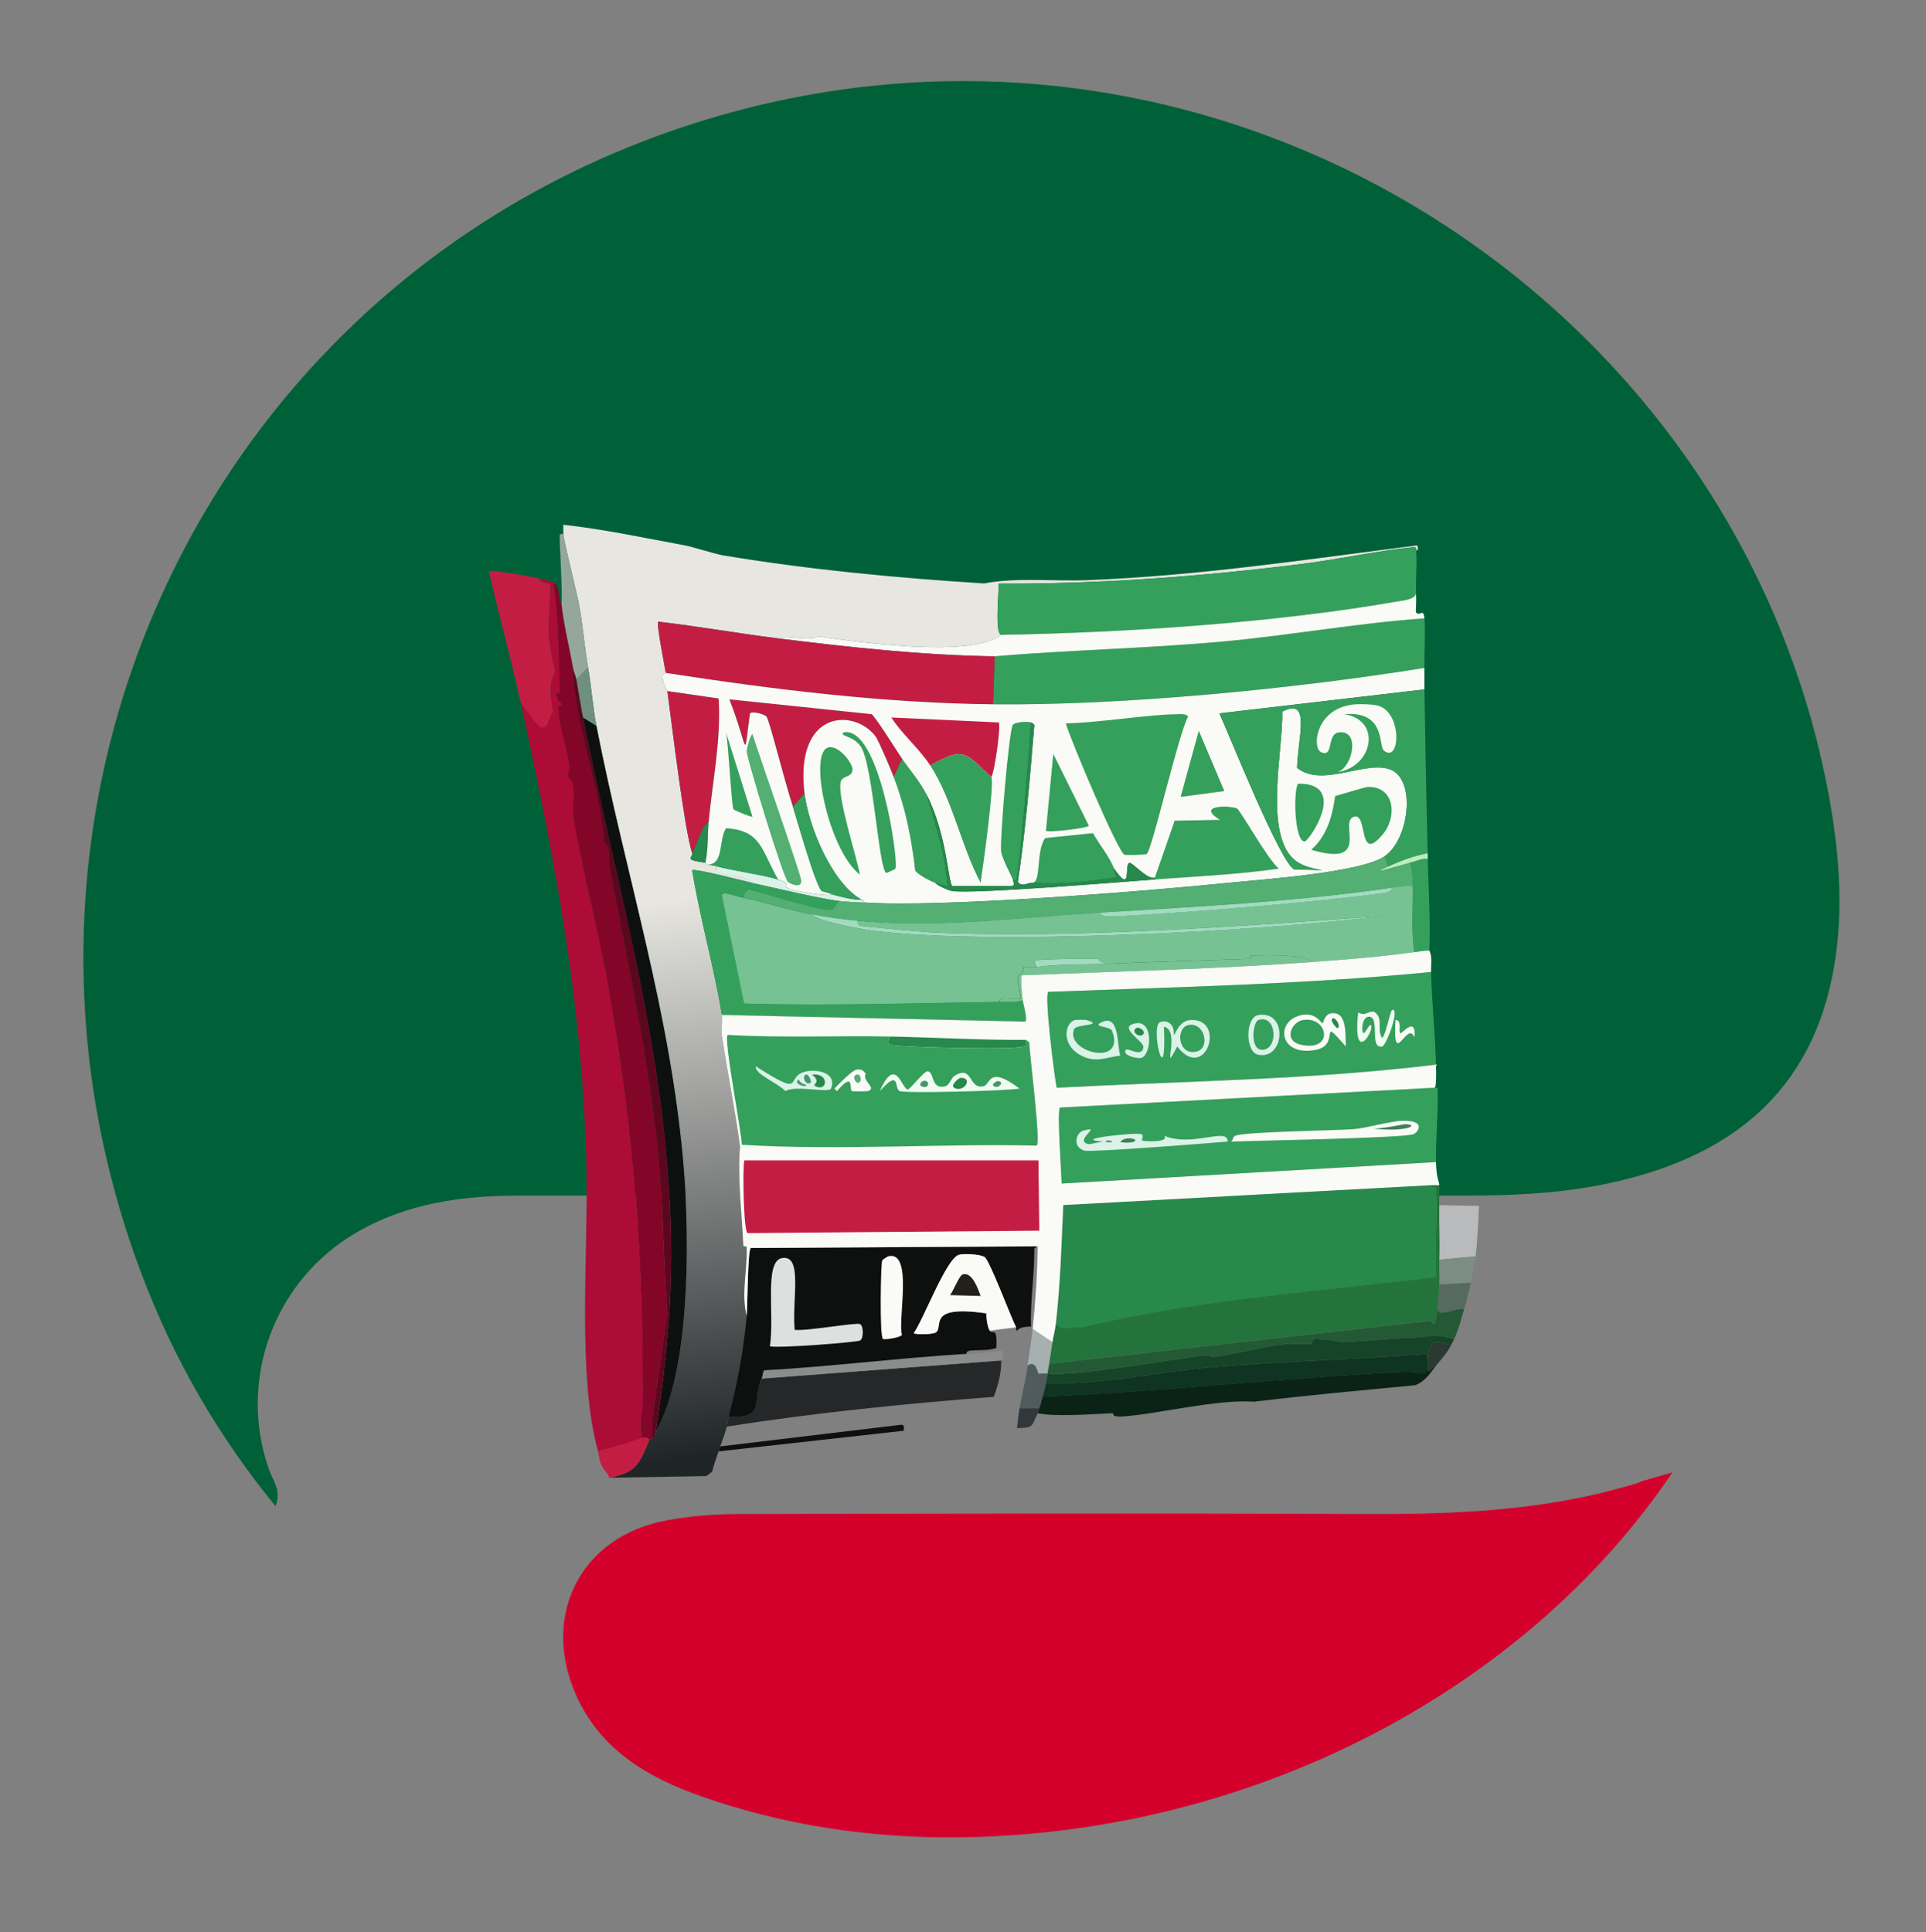 <?xml version="1.0" encoding="utf-8"?>
<!-- Generator: Adobe Illustrator 28.1.0, SVG Export Plug-In . SVG Version: 6.00 Build 0)  -->
<svg version="1.1" xmlns="http://www.w3.org/2000/svg" xmlns:xlink="http://www.w3.org/1999/xlink" x="0px" y="0px"
	 viewBox="0 0 209.04 209.75" style="enable-background:new 0 0 209.04 209.75;" xml:space="preserve"><rect x="0" y="0" width="209.04" height="209.75" fill="#808080" stroke="none"/>
<style type="text/css">
	.st0{fill:#006138;}
	.st1{fill:#D4002C;}
	.st2{display:none;}
	.st3{display:inline;fill:#DEE0E0;}
	.st4{display:inline;fill:#B8BABB;}
	.st5{display:inline;fill:#0E100F;}
	.st6{display:inline;fill:#8B8C8C;}
	.st7{display:inline;fill:#A7B0B0;}
	.st8{display:inline;fill:#424546;}
	.st9{display:inline;fill:#737474;}
	.st10{display:inline;fill:#60605F;}
	.st11{fill:url(#SVGID_1_);}
	.st12{fill:#35A05B;}
	.st13{fill:#FAFBF7;}
	.st14{fill:#B8BABB;}
	.st15{fill:#7C8D84;}
	.st16{fill:#576A62;}
	.st17{fill:#2B3933;}
	.st18{fill:#BAECBE;}
	.st19{fill:#C41D43;}
	.st20{fill:#0E100F;}
	.st21{fill:#AD0C36;}
	.st22{fill:#830629;}
	.st23{fill:#5C071F;}
	.st24{fill:#DAF2E8;}
	.st25{fill:#95A79A;}
	.st26{fill:#6F907C;}
	.st27{fill:#27894C;}
	.st28{fill:#53AF72;}
	.st29{fill:#A7B0B0;}
	.st30{fill:#505B5F;}
	.st31{fill:#31383B;}
	.st32{fill:#24733D;}
	.st33{fill:#0B2317;}
	.st34{fill:#164428;}
	.st35{fill:#235A35;}
	.st36{fill:#0F3421;}
	.st37{fill:#76C293;}
	.st38{fill:#A2DBC0;}
	.st39{fill:#262729;}
	.st40{fill:#8B8C8C;}
	.st41{fill:#DEE0E0;}
	.st42{fill:#23201B;}
	.st43{fill:#F0FBF2;}
	.st44{fill:#447F59;}
	.st45{fill:#4B956B;}
</style>
<g id="Livello_3">
</g>
<g id="Livello_6">
	<g>
		<path class="st0" d="M29.9,163.48c-6.25-7.63-11.02-15.95-14.46-25C-3.95,87.45,22.27,31.09,74.08,13.8
			c56.44-18.84,114.43,17.8,124.45,72.74c1.1,6.06,1.58,12.22,0.55,18.3c-2.24,13.27-10.84,21.06-25.77,23.86
			c-4.89,0.92-9.83,1.08-14.78,1.08c-34.09,0-68.18,0-102.27,0c-6.2,0-12.19,0.84-17.67,4.06c-8.86,5.2-12.82,15.98-9.39,25.69
			C29.61,160.7,30.58,161.8,29.9,163.48z"/>
		<path class="st1" d="M181.52,159.82c-14.71,21.81-40.97,36.69-69.73,39.23c-12.11,1.07-24.01,0-35.51-4.01
			c-5.88-2.05-11.16-5.06-13.83-11.21c-3.72-8.6,0.64-17.06,9.84-18.79c2.53-0.48,5.15-0.69,7.73-0.7c22.63-0.05,45.26-0.1,67.89,0
			c8.74,0.04,17.41-0.25,25.95-2.3c0.43-0.14,4.28-1.07,4.25-1.24L181.52,159.82z"/>
		<g>
			<g id="Background_00000143587191603539380580000008731451949439071901_" class="st2">
				<path class="st3" d="M199.99,17.25c0,91.85,0,91.85,0,183.7c-91.85,0-91.85,0-183.7,0c0-91.85,0-91.85,0-183.7
					C108.14,17.25,108.14,17.25,199.99,17.25z"/>
				<path class="st3" d="M124.46,153.59c-0.09,0.63,0.26,0.03,0.99,0.18c0.15,0.03,0.04,0.34,0.18,0.36
					c1.49,0.2,9.48-0.37,12.56-0.36c4.95,0.02,9.93,0.38,14.89,0.36c6.88,1.25,14.07,0.68,20.81,2.87c0.12,0.04,1.22,0.85,2.15,1.26
					c0.45,0.2,2.57,0.54,2.87,0.72c1.81,1.08-0.1,5.62-0.99,7.09c-1.45,2.39-2.57,2.25-2.96,2.6c-1.59,1.43-1.26,2.14-1.35,2.24
					c-2.18,2.66-4.54,1.52-6.37,3.5c-3.14-0.52-5.97,2.4-7,2.69c-0.66,0.19-3.92-0.08-4.13,0.18c-1.07,1.36,1.61,2.29,0.54,3.05
					c-0.93,0.66-1.78-1.38-5.2-1.08c-0.07,0.01-0.16,0.51-0.36,0.54c-1.52,0.18-1.57-1.46-5.02,1.44c-2.21-2.06-1.52,0.89-2.24,1.88
					c-1.18,1.62-0.73-0.24-0.81-0.27c-0.38-0.17-2.86,0.52-3.41,0.54c-2.09,0.08-4.11-0.62-5.2,0.18c-0.99-0.9-11.2-0.73-7.89,0.54
					c-1.22,0.36-2.25-0.34-3.41-0.18c-0.95,0.13-0.82,1.2-2.87,0.18c-1.54,0.62-7.03,0.92-8.61,0.18c-1.19,1.09-2.52,0.01-3.95,0
					c-0.2,0-1.3,0.5-3.95,0.54c-0.23,0-0.68-0.99-4.31,0c-0.32-1.94-2.29-1.93-2.87-0.36c-0.9-0.36-0.9-0.36-1.79-0.72
					c-1.33,1-4.1,0.39-5.92,0.36c-0.03,0-0.51,0.37-0.54,0.36c-1.89-0.83,5.33-0.74,5.83-0.99c-0.05-0.73-6.15-1.05-7.09-1.17
					c-0.44-0.05-2.4-1.45-4.48-0.18c-3.3-1.5-5.67,0.36-10.76-1.97c-1.96,0.35-4.28-0.62-5.74,0c-0.75-2-2.65-0.03-3.77-0.54
					c-2.79-2.56-2.32-0.69-3.23,0c-0.73-0.29-2.18,1.99-2.6,0.63c-0.43-1.4,1.96,0.01,0.81-2.78c-2.51,0.23-6.5-3.85-8.79-3.05
					c-0.08,0.03-0.61,1.16-1.26,0.9c-1.19-0.49,1.29-1.75-0.72-2.15c-0.51-0.1-1.05,0.44-1.61,0c-0.6-0.47,0.42-1.45-1.26-1.79
					c-2.07-0.42-1.01,1.3-1.61,1.61c-1.26,0.65-1.7-0.94-2.51-1.44c5.78-0.2,0.98-1.68,0.81-1.88c-0.12-0.14-0.37-1.1-1.97-2.87
					c-0.75-3.28-3.27-6.31,0.27-8.88c3.51-2.55,4.95-0.01,6.82-1.97c1.48,0.63,5.33-0.04,7.89-0.18c1.72-0.09,3.89,0.06,5.74,0
					c0.08,0,0.34-0.49,1.44-0.54c1.1-0.05,2.34,0.67,3.41,0.36c0.41,0.58,0.33,1.62,0.45,1.97c-2.48-0.2-22.47-0.11-20.27,4.4
					c1.5,3.07,19.6,6.78,23.41,7.45c18.59,3.25,36.85,2.27,55.61,2.33c2.24-0.36,2.24-0.36,4.48-0.72c4.77,0.2,9.46-0.64,14.17-0.54
					c6.93-1.32,23.06-2.57,28.52-7c3.93-3.18,1.17-4.31-2.33-5.2c-6.1-1.55-36.02-2.7-44.13-2.87c-3.44-0.07-6.82,0.63-9.78-0.36
					C117.53,154.56,120.99,154.04,124.46,153.59z"/>
				<path class="st4" d="M106.88,155.92c0.02,0.16-0.07,0.46,0.09,0.54c0.79,0.37,7.65-0.42,9.33-0.18
					c11.79,1.47,40.22,0.47,49.33,2.69c6.98,1.7,0.42,4.46-2.87,5.56c-11.53,3.84-28.89,4.02-41.08,5.02
					c-18.78-0.05-37.76,0.82-56.33-2.51c-2.35-0.42-18.23-3.53-17.67-6.19c0.5-2.37,14.69-2.58,17.04-2.42
					c0.05,0.1-0.03,0.11,0.18,0.36c0.07,1.1-2.23,0.87-0.72,0.45c-0.07-0.18-3.14,0.28-3.5,0.81c-0.68,0.08-1.54-0.21-2.96-0.18
					c-1.79,0.04-3.18-0.64-4.48,0.81c-0.85,2.45,19.4,5.22,21.62,5.47c18,2.01,49.15,1.16,67.81-0.54
					c3.89-0.65,18.11-2.33,20.63-4.13c3.61-2.57-9.98-2-10.58-2.15c-0.17-0.04-0.01-0.54-0.18-0.54c0.02,0.95-1.31,0.39-2.96,0.54
					c-1.17,0.11-0.93,0.36-0.99,0.36c-1.9,0.11-2.3-0.31-4.57,0c-3.55-0.62-8.05-0.39-11.84-0.36c-17.26,0.15-34.51-0.18-51.76,0.54
					c2.83-0.49,5.68-0.85,8.52-1.26c-0.35,1.25,1.59,0.49,2.42,0.36c18.57,0.09,18.57,0.09,37.14,0.18
					c-3.75-0.58-7.54-0.22-11.3-0.36c-0.07,0-1.19-0.54-1.26-0.54c-3.36-0.1-17.62,0.65-19.2,0.18c-0.09-0.03-1.27-0.87-0.99-0.9
					C99.46,156.99,103.17,156.45,106.88,155.92z"/>
				<path class="st4" d="M114.06,155.03c2.96,0.99,6.34,0.29,9.78,0.36c8.11,0.17,38.03,1.32,44.13,2.87
					c3.51,0.89,6.26,2.02,2.33,5.2c-5.46,4.43-21.59,5.68-28.52,7c-4.71-0.1-9.4,0.74-14.17,0.54c-2.24,0.36-2.24,0.36-4.48,0.72
					c-18.76-0.06-37.03,0.92-55.61-2.33c-3.81-0.67-21.91-4.37-23.41-7.45c-2.2-4.5,17.79-4.6,20.27-4.4
					c0.08,0.23,0.26,0.68,0.36,0.9c-2.35-0.15-16.55,0.05-17.04,2.42c-0.56,2.66,15.32,5.77,17.67,6.19
					c18.57,3.33,37.55,2.46,56.33,2.51c12.19-1.01,29.55-1.18,41.08-5.02c3.29-1.1,9.85-3.86,2.87-5.56
					c-9.12-2.22-37.55-1.22-49.33-2.69c-1.68-0.24-8.54,0.55-9.33,0.18c-0.16-0.08-0.07-0.38-0.09-0.54
					C109.26,155.59,111.67,155.35,114.06,155.03z"/>
				<path class="st5" d="M112.08,144.26c-0.14,1.33-0.35,2.62-0.54,3.95c-0.22,1.59-0.64,3.1-0.9,4.66
					c-0.12,0.7-0.18,1.45-0.27,2.15c1.85-0.06,1.54-0.15,2.24-1.61c2.03,0.41,5.68,0.1,8.16,0c0.1,0-0.18,0.42,0.9,0.36
					c3.7-0.2,10.31-1.92,14.44-1.61c-3.89,0.47-7.78,0.93-11.66,1.44c-3.47,0.45-6.94,0.97-10.41,1.44
					c-2.39,0.32-4.79,0.56-7.18,0.9c-3.71,0.52-7.42,1.07-11.12,1.61c-2.27,0.33-4.53,0.75-6.82,1.08
					c-2.84,0.41-5.69,0.77-8.52,1.26c17.24-0.72,34.5-0.39,51.76-0.54c0.01,0.8,2.5-0.13,3.95,1.17c-2.98,1.01-6.16,1.45-9.42,0.81
					c-1.02,0.14-2.12,0.3-3.14,0.36c-1.86,0.1-3.7,0.28-5.56,0.36c-11.4,0.47-20.3,0.62-31.75,0.36c-2.82-0.06-5.6-0.05-8.43-0.18
					c-4.95-0.22-9.9-0.35-14.8-1.08c0-0.18,0-0.18,0-0.36c1.08,0.08,2.09-0.13,3.14-0.36c5.25-0.09,5.25-0.09,10.49-0.18
					c0.31-0.22,0.31-0.22,0.63-0.45c0.2-0.76,0.44-1.51,0.72-2.24c10.05-1.12,10.05-1.12,20.09-2.24c0.02-0.5,0.09-0.71-0.45-0.63
					c-9.73,1.17-9.73,1.17-19.46,2.33c0.22-0.62,0.53-1.53,0.72-2.15c9.61-1.51,19.28-2.48,28.97-3.23
					c0.48-1.36,0.82-2.59,0.81-3.95c0-0.1,0.39-0.49,0.09-1.08c-1.27,0.19-2.57,0.28-3.86,0.36c-0.12-0.66,1.74-0.15,3.23-0.63
					c0.12-2.56-0.42-1.34-0.72-1.88c0.95-0.13,1.92-0.26,2.87-0.36c0.02,0-0.05,0.38,0.09,0.36c0.08-0.01,0.15-0.43,1.52-0.45
					c-0.09-2.83,0.37-5.6,0.36-8.43c0-0.03,0.25-0.29,0.36-0.27C112.59,138.29,112.39,141.29,112.08,144.26z"/>
				<path class="st6" d="M65.26,158.97c0.25,0.52,0.67,0.9,0.9,1.44c-1.05,0.23-2.06,0.44-3.14,0.36c0,0.18,0,0.18,0,0.36
					c4.9,0.72,9.85,0.86,14.8,1.08c-0.36,1.14,6.66,1.94,8.88,2.15c11.34,1.08,24.58,0.18,36.06,0.18c7.6-0.68,15.8-1.01,23.68-1.97
					c1.24-0.74-2.97-0.51-5.29-0.54c1.1-0.61,4.51-0.46,7-0.54c1.71-0.05,4.1,0.56,5.83-0.36c1.39-0.74-0.61-0.66-0.63-1.44
					c1.73,0.1,1.27,0.35,1.35,0.36c1.47,0.08,2.67-0.48,4.13,0c0.7,0.23,1.8,0.51,0.72,1.26c-1.21,0.83-3.67,0.53-4.48,0.72
					c-0.18,0.04,0,0.5-0.18,0.54c-1.78,0.39-3.75,0.63-5.56,0.9c-19.78,2.93-54.61,3.45-74.45,1.26c-1.29-0.14-5.01-0.94-7.18-1.26
					c-1.15-0.17-2.86-0.01-3.95-0.18c-2.41-0.37-10.25-1.61-6.01-3.41c1.42-0.03,2.28,0.26,2.96,0.18c0.35-0.52,3.42-0.99,3.5-0.81
					c-1.52,0.42,0.79,0.66,0.72-0.45C64.91,158.81,65.18,158.95,65.26,158.97z"/>
				<path class="st7" d="M57.72,159.87c-4.24,1.79,3.6,3.04,6.01,3.41c1.08,0.17,2.79,0.01,3.95,0.18c2.17,0.32,5.88,1.11,7.18,1.26
					c19.84,2.2,54.67,1.67,74.45-1.26c1.81-0.27,3.78-0.51,5.56-0.9c0.18-0.04,0-0.5,0.18-0.54c0.81-0.18,3.28,0.12,4.48-0.72
					c1.08-0.74-0.01-1.02-0.72-1.26c-1.46-0.48-2.66,0.08-4.13,0c-0.08,0,0.38-0.26-1.35-0.36c-1.86-0.11-3.93,0.3-3.77-0.36
					c1.65-0.15,2.98,0.41,2.96-0.54c0.17,0,0.01,0.5,0.18,0.54c0.61,0.15,14.19-0.42,10.58,2.15c-2.52,1.8-16.74,3.48-20.63,4.13
					c-18.66,1.7-49.81,2.55-67.81,0.54c-2.22-0.25-22.47-3.03-21.62-5.47C54.54,159.23,55.93,159.91,57.72,159.87z"/>
				<path class="st8" d="M144.02,159.69c-0.53,0.07-1.16-0.05-1.7,0c0,0.18,0,0.18,0,0.36c1.01,0.21,7.45-0.52,7.27,0.63
					c-0.09,0.55-1.6,0.23-1.44,0.81c-2.49,0.07-5.89-0.07-7,0.54c-0.72-0.01-1.44-0.01-2.15,0c-2.21,0.02-5.43-0.03-7.36,0.63
					c0.79,0.14,0.77,0.49,0,0.45c-1.52-0.01-3.05,0.02-4.57,0c-0.13,0-0.04-0.36-0.18-0.36c-1.23-0.01-1.49,0.36-2.42,0.36
					c-0.45-0.72-0.45-0.72-0.9-1.44c1.02-0.06,2.12-0.21,3.14-0.36c3.26,0.64,6.44,0.2,9.42-0.81c-1.45-1.29-3.94-0.37-3.95-1.17
					C135.97,159.3,140.46,159.07,144.02,159.69z"/>
				<path class="st7" d="M88.94,158.62c2.28-0.33,4.54-0.74,6.82-1.08c-0.29,0.03,0.89,0.87,0.99,0.9
					c1.57,0.47,15.84-0.28,19.2-0.18c0.07,0,1.19,0.54,1.26,0.54c3.76,0.14,7.55-0.22,11.3,0.36c-18.57-0.09-18.57-0.09-37.14-0.18
					C90.53,159.11,88.59,159.86,88.94,158.62z"/>
				<path class="st9" d="M149.58,159.33c-0.16,0.66,1.9,0.25,3.77,0.36c0.02,0.77,2.02,0.7,0.63,1.44
					c-1.73,0.91-4.12,0.31-5.83,0.36c-0.17-0.57,1.35-0.26,1.44-0.81c0.18-1.15-6.26-0.42-7.27-0.63c0-0.18,0-0.18,0-0.36
					c0.54-0.05,1.18,0.07,1.7,0c2.28-0.31,2.67,0.11,4.57,0C148.65,159.69,148.41,159.44,149.58,159.33z"/>
				<path class="st9" d="M141.14,162.02c2.32,0.03,6.54-0.21,5.29,0.54c-7.88,0.97-16.08,1.29-23.68,1.97
					c-11.48,0-24.72,0.9-36.06-0.18c-2.22-0.21-9.24-1.01-8.88-2.15c2.83,0.12,5.61,0.11,8.43,0.18c-0.29,0.68,3.06,1.37,3.68,1.44
					c2.18,0.24,7.38-0.87,8.61,0.18c0.63-0.2,4.16-0.7,4.57-0.72c-0.09,0.49,1.75,0.35,2.33,0.36c-0.38,0.82,1.55,0.51,3.77,0.54
					c4.1,0.05,16.31,0.23,10.05-0.81c-0.09-0.5,1.01-0.42,1.26-0.45c0.08,0.18,1.1,0.71,1.17,0.72c0.7,0.07,8.18-0.27,9.96-0.36
					c0.1-0.01,0.5,0.29,2.06,0.18c1.46-1.3,4.77-0.5,7-0.72c-0.39-0.46-1.78-0.08-1.7-0.72
					C139.71,162.02,140.43,162.02,141.14,162.02z"/>
				<path class="st8" d="M118,162.02c0.49,0.31,0.48,0.56-0.09,0.72c-0.83,0.23-12.24,0.44-14.8,0.54
					c-0.41,0.02-3.94,0.51-4.57,0.72c-1.23-1.04-6.43,0.06-8.61-0.18c-0.61-0.07-3.97-0.75-3.68-1.44
					C97.7,162.64,106.6,162.5,118,162.02z"/>
				<path class="st10" d="M123.56,161.67c0.45,0.72,0.45,0.72,0.9,1.44c-1.5,0-3.18-0.27-3.95-0.18c-0.25,0.03-1.35-0.05-1.26,0.45
					c6.26,1.03-5.94,0.85-10.05,0.81c0.94-0.09,0.94-0.09,1.88-0.18c0-0.18,0-0.18,0-0.36c-1.88,0.02-3.77,0.02-5.65,0
					c-0.58-0.01-2.42,0.13-2.33-0.36c2.56-0.1,13.97-0.31,14.8-0.54c0.57-0.16,0.58-0.41,0.09-0.72
					C119.86,161.95,121.7,161.77,123.56,161.67z"/>
				<path class="st9" d="M59.97,160.59c0.5-0.2,4.02,0.6,1.08,0.54c0,0.18,0,0.18,0,0.36C62.98,162.06,58.49,161.18,59.97,160.59z"
					/>
				<path class="st9" d="M138.99,162.02c-0.07,0.64,1.32,0.25,1.7,0.72c-2.23,0.22-5.54-0.58-7,0.72c-1.57,0.11-1.96-0.18-2.06-0.18
					c0-0.09,0-0.09,0-0.18c0.77,0.04,0.79-0.31,0-0.45C133.56,162,136.78,162.05,138.99,162.02z"/>
				<path class="st8" d="M124.46,163.1c0.93,0,1.19-0.36,2.42-0.36c0.13,0,0.04,0.36,0.18,0.36c1.52,0.02,3.05-0.01,4.57,0
					c0,0.09,0,0.09,0,0.18c-1.78,0.09-9.26,0.43-9.96,0.36c-0.07-0.01-1.08-0.54-1.17-0.72C121.28,162.83,122.97,163.1,124.46,163.1
					z"/>
				<path class="st9" d="M109.21,164.18c-2.22-0.02-4.14,0.28-3.77-0.54c1.88,0.02,3.77,0.02,5.65,0c0,0.18,0,0.18,0,0.36
					C110.15,164.09,110.15,164.09,109.21,164.18z"/>
			</g>
			<g>
				<linearGradient id="SVGID_1_" gradientUnits="userSpaceOnUse" x1="103.301" y1="53.957" x2="115.26" y2="153.525">
					<stop  offset="0.397" style="stop-color:#E7E6E1"/>
					<stop  offset="1" style="stop-color:#1F2427"/>
				</linearGradient>
				<path class="st11" d="M153.7,59.77c0.06-0.4-0.1-0.39-0.45-0.36c-2.75,0.22-8.47,1.37-11.84,1.79
					c-10.95,1.37-21.97,2.2-33.01,2.15c-0.05,1.89-0.4,5.39,0.27,5.56c-3.07,2.5-14.97,0.87-19.82,0.18
					c-1.47,0.58-2.88-0.2-4.57,0.18c-4.29-0.54-8.54-1.29-12.83-1.79c-0.25,0.14,0.73,4.96,0.81,5.56c0,0.03-0.41,0.09-0.36,0.45
					c0.12,0.92,0.53,1.44,0.54,1.52c0.52,3.83,1.82,14.93,2.69,17.58c0.1,0.31-0.36,0.48-0.09,0.72c0.47,0.23,1.15,0.23,1.52,0.36
					c0.02,0.01-0.12,0.04,0.36,0.18c0.29,0.08,0.63,0.11,0.9,0.18c-0.81,1.27,3.08,0.7,3.77,1.79c-0.73-0.16-6.26-1.61-6.46-1.35
					c0.86,5.26,2.37,10.44,3.23,15.7c0.06,0.36-0.05,1.93,0,2.24c0.61,4.01,1.42,8,1.97,12.02c-0.29,3.57,0.2,7.18,0.36,10.76
					c0.01,0.14,0.35,0.04,0.36,0.18c0.1,2.42-0.62,5.07,0,7.45c-0.37,3.91-0.99,7.15-1.97,10.94c-0.09,0.34-0.08,0.75-0.18,1.08
					c-0.18,0.62-0.5,1.53-0.72,2.15c-0.06,0.18-0.12,0.37-0.18,0.54c-0.27,0.74-0.52,1.48-0.72,2.24c-0.31,0.22-0.31,0.22-0.63,0.45
					c-5.25,0.09-5.25,0.09-10.49,0.18c2.78-0.6,3.2-1.27,4.31-4.13c0.15-0.06,0.22-0.16,0.36-0.18c0.28-0.03,0.31-0.63,0.36-0.72
					c3.77-6.48,3.64-20.85,3.05-28.26c-1.35-16.96-6.34-32.08-9.51-48.35c-0.4-2.04-0.53-4.21-0.9-6.28
					c-0.37-2.11-0.54-4.26-0.9-6.37c-0.31-1.84-1.78-7.45-1.79-8.16c-0.01-0.33,0.01-0.66,0-0.99c4.37,0.48,8.82,1.43,13.19,2.24
					c0.88,0.16,2.9,0.83,4.13,1.08c9.39,1.56,18.84,2.45,28.34,3.05c3.56-0.68,7.52-0.21,11.3-0.36c11.97-0.47,23.85-2.26,35.7-3.77
					C154.08,59.76,153.7,59.74,153.7,59.77z"/>
				<path class="st12" d="M154.6,67.12c0.13,1.39-0.02,3.75,0,5.38c-13.99,2.25-32.8,4.1-46.82,3.95c0.09-2.6,0.09-2.6,0.18-5.2
					c8.27-0.7,16.58-0.86,24.85-1.61C140.07,68.97,147.39,67.63,154.6,67.12z"/>
				<path class="st12" d="M153.7,59.77c0.13,1.39-0.07,3.18,0,4.66c-0.1,0.67-1.58,0.78-2.24,0.9c-13.05,2.29-29.49,3.36-42.79,3.59
					c-0.67-0.17-0.31-3.67-0.27-5.56c11.04,0.04,22.06-0.78,33.01-2.15c3.37-0.42,9.09-1.57,11.84-1.79
					C153.6,59.38,153.76,59.36,153.7,59.77z"/>
				<path class="st13" d="M154.6,67.12c-7.21,0.51-14.53,1.84-21.8,2.51c-8.26,0.76-16.58,0.91-24.85,1.61
					c-7.95-0.12-15.81-0.99-23.68-1.97c1.7-0.38,3.11,0.4,4.57-0.18c4.85,0.69,16.75,2.32,19.82-0.18
					c13.29-0.23,29.74-1.3,42.79-3.59c0.67-0.12,2.14-0.22,2.24-0.9c0.06,1.32-0.07,1.98,0,2.06
					C154.11,66.97,154.49,65.94,154.6,67.12z"/>
				<g>
					<path class="st14" d="M160.16,136.37c-1.97,0.18-1.97,0.18-3.95,0.36c0.06-1.97-0.04-3.95,0-5.92
						c2.15,0.04,2.15,0.04,4.31,0.09C160.44,132.72,160.36,134.56,160.16,136.37z"/>
					<path class="st15" d="M160.16,136.37c-0.11,0.98-0.35,1.91-0.54,2.87c-1.7,0.09-1.7,0.09-3.41,0.18c0.05-0.89-0.03-1.8,0-2.69
						C158.19,136.55,158.19,136.55,160.16,136.37z"/>
					<path class="st16" d="M158.91,142.11c-0.89-0.25-2.95,1.09-2.87-0.18c0.09-0.54,0.14-1.84,0.18-2.51
						c1.7-0.09,1.7-0.09,3.41-0.18C159.4,140.39,159.24,141,158.91,142.11z"/>
					<path class="st17" d="M157.47,146.06c-0.46,0.85-0.85,1.27-1.44,1.97c-0.49,0.45-0.49,0.45-0.99,0.9
						c-0.04-0.18-0.04-0.18-0.09-0.36c0.03-0.23-0.04-0.5,0-0.72C155.32,145.91,154.94,145.16,157.47,146.06z"/>
				</g>
				<path class="st18" d="M154.96,92.6c0.01,0.25-0.01,0.5,0,0.72c-0.15-0.32-1.33,0.19-1.97,0.36c-2.25,0.59-4.66,1.4-2.33,0.36
					C152.03,93.42,153.47,92.88,154.96,92.6z"/>
				<path class="st19" d="M84.28,69.28c7.88,0.98,15.73,1.85,23.68,1.97c-0.09,2.6-0.09,2.6-0.18,5.2
					c-11.9-0.13-23.78-1.6-35.52-3.41c-0.08-0.6-1.05-5.42-0.81-5.56C75.74,67.99,79.99,68.74,84.28,69.28z"/>
				<path class="st20" d="M64.72,78.78c3.17,16.27,8.16,31.38,9.51,48.35c0.59,7.41,0.72,21.77-3.05,28.26
					c1.7-11.27,2.16-19.37,1.08-30.77c-1.5-15.81-5.92-31.2-8.97-46.73C64,78.33,64,78.33,64.72,78.78z"/>
				<path class="st19" d="M76.92,89.19c-0.72,0.46-1.23,2.31-1.79,3.41c-0.87-2.66-2.17-13.75-2.69-17.58
					c2.78,0.4,2.78,0.4,5.56,0.81C78.28,80.34,77.34,84.73,76.92,89.19z"/>
				<g>
					<path class="st21" d="M60.06,63.18c0.64,3.93,0.55,7.95,0.72,11.93c0.01,0.13-0.36,0.05-0.36,0.18
						c0.04,0.94,0.54,1.02,0.54,1.08c0.02,0.4-0.37,0.22-0.36,0.36c0.16,3.28,1.87,6.72,0.9,7.53c1.27,0.38,0.6,3.29,0.72,4.13
						c0.62,4.44,2.95,13.59,3.95,19.37c2.71,15.8,3.65,28.46,3.59,44.49c0,1.02-0.56,2.42,0,3.86c-1.61,0.51-3.2,1.03-4.84,1.44
						c-2.29-8.03-1.08-21.77-1.26-30.41c-0.36-17.81-3.4-33.75-7.18-51.04c0.1,0.31,1.93,2.85,2.24,2.87
						c1.03,0.08,0.69-1.14,1.35-1.7c-0.8-3.3,0.18-4.08,0.18-4.31c0-0.22-0.6-2.5-0.72-4.31c-0.06-0.89,0.31-4.98,0.18-5.2
						c-0.12-0.21-1.2-0.09-1.08-0.63C58.91,62.9,59.99,63.14,60.06,63.18z"/>
					<path class="st22" d="M60.95,65.51c0.24,2.36,0.84,4.66,1.26,7c0.19,6.43,2.89,12.54,3.41,18.93c0.76,0.54,0.41,2.02,0.54,2.69
						c2.06,10.65,4.39,21.28,5.38,32.11c0.5,5.44,0.46,10.89,0.9,16.33c-0.81,5.56-0.81,5.56-1.61,11.12c0,1.21,0,1.21,0,2.42
						c-0.14,0.02-0.21,0.12-0.36,0.18c-0.03,0.01-0.22-0.34-0.72-0.18c-0.56-1.44,0-2.84,0-3.86c0.06-16.03-0.87-28.69-3.59-44.49
						c-0.99-5.79-3.32-14.94-3.95-19.37c-0.12-0.83,0.55-3.75-0.72-4.13c0.98-0.82-0.74-4.26-0.9-7.53
						c-0.01-0.14,0.38,0.04,0.36-0.36c0-0.06-0.5-0.14-0.54-1.08c-0.01-0.13,0.36-0.05,0.36-0.18c-0.17-3.98-0.07-8-0.72-11.93
						C60.86,63.66,60.49,64.79,60.95,65.51z"/>
					<path class="st19" d="M58.62,62.82c-0.13,0.54,0.96,0.42,1.08,0.63c0.13,0.23-0.24,4.31-0.18,5.2c0.11,1.8,0.71,4.09,0.72,4.31
						c0,0.23-0.98,1-0.18,4.31c-0.65,0.56-0.32,1.79-1.35,1.7c-0.32-0.03-2.15-2.56-2.24-2.87c-1.03-4.71-2.33-9.38-3.41-14.08
						C53.22,61.77,58.08,62.66,58.62,62.82z"/>
					<path class="st19" d="M70.46,156.28c-1.1,2.85-1.53,3.53-4.31,4.13c-0.23-0.53-0.65-0.91-0.9-1.44c-0.2-0.42-0.23-1-0.36-1.44
						c1.64-0.41,3.23-0.92,4.84-1.44C70.24,155.94,70.43,156.3,70.46,156.28z"/>
					<path class="st23" d="M62.57,73.76c0.25,1.37,0.45,2.76,0.72,4.13c3.05,15.53,7.47,30.93,8.97,46.73
						c1.08,11.4,0.63,19.5-1.08,30.77c-0.05,0.09-0.08,0.68-0.36,0.72c0-1.21,0-1.21,0-2.42c0.81-5.56,0.81-5.56,1.61-11.12
						c-0.43-5.44-0.4-10.89-0.9-16.33c-0.99-10.83-3.32-21.46-5.38-32.11c-0.13-0.67,0.22-2.15-0.54-2.69
						c-0.51-6.38-3.21-12.49-3.41-18.93C62.28,72.92,62.5,73.37,62.57,73.76z"/>
				</g>
				<path class="st24" d="M84.45,95.47c1.79,0.6,0.09,0.59,1.35,1.08c0.22,0.08,4.15,0.85,4.57,0.54c0.37,0.14,2.65,0.71,3.05,0.54
					c0.15,0.09,0.35,0.14,0.36,0.36c-0.88-0.06-1.81-0.07-2.69-0.18c-2.29-0.29-6.86-1.41-9.51-1.97c-0.69-1.09-4.58-0.53-3.77-1.79
					C79.86,94.56,83.07,95.01,84.45,95.47z"/>
				<g>
					<path class="st25" d="M61.13,57.97c0.02,0.71,1.48,6.32,1.79,8.16c0.36,2.1,0.53,4.26,0.9,6.37c-0.63,0.63-0.63,0.63-1.26,1.26
						c-0.07-0.39-0.29-0.84-0.36-1.26c-0.41-2.33-1.01-4.63-1.26-7c0.15-1.27-0.27-7.08-0.18-7.45
						C60.81,57.93,61.01,57.97,61.13,57.97z"/>
					<path class="st26" d="M64.72,78.78c-0.72-0.45-0.72-0.45-1.44-0.9c-0.27-1.36-0.47-2.76-0.72-4.13
						c0.63-0.63,0.63-0.63,1.26-1.26C64.19,74.57,64.32,76.74,64.72,78.78z"/>
				</g>
				<g>
					<path class="st12" d="M84.45,95.47c-1.38-0.46-4.59-0.9-6.64-1.44c-0.27-0.07-0.61-0.09-0.9-0.18
						c1.65-0.13,1.07-2.66,1.88-3.95C82.7,90.16,82.61,92.3,84.45,95.47z"/>
					<path class="st27" d="M76.92,89.19c-0.14,1.48-0.04,3.01-0.36,4.48c-0.38-0.13-1.06-0.13-1.52-0.36
						c-0.27-0.24,0.19-0.41,0.09-0.72C75.69,91.5,76.2,89.64,76.92,89.19z"/>
				</g>
				<path class="st12" d="M125.36,95.47c0-0.09,0-0.09,0-0.18c1.08-3.09,1.08-3.09,2.15-6.19c2.47-0.04,2.47-0.04,4.93-0.09
					c-2.62-1.57,0.79-1.59,1.79-1.26c0.38,0.13,3.29,5.43,4.57,6.55C134.35,94.92,129.85,95.13,125.36,95.47z"/>
				<path class="st19" d="M97.91,82.37c-0.45,0.99-0.45,0.99-0.9,1.97c-0.29-0.76-1.65-3.97-1.97-4.4c-2.34-3.07-8.8-2.89-7.71,6.19
					c-0.63,0.72-0.63,0.72-1.26,1.44c-1.09-3.39-2.54-9.39-2.87-9.78c-0.24-0.29-1.52-0.61-1.79-0.36
					c-0.74,5.37-0.07,4.04-2.24-1.52c7.71,0.81,7.71,0.81,15.43,1.61C94.93,77.66,97.42,81.66,97.91,82.37z"/>
				<path class="st12" d="M120.87,94.21c0.11,0.32,0.11,0.69,0.36,0.99c-2.98,0.5-6.13,0.84-9.15,0.63
					c0.97-0.14,0.33-3.35,1.35-4.84c2.6-0.27,2.6-0.27,5.2-0.54C119.25,91.59,120.47,93.06,120.87,94.21z"/>
				<path class="st12" d="M100.6,86.32c0.94,3.23,2.06,6.53,2.24,9.87c-0.06,0.04-1.17-0.3-1.35-0.36
					c-0.48-0.16-1.96-0.92-2.15-1.35c-0.4-3.51-1.08-6.84-2.33-10.14c0.45-0.99,0.45-0.99,0.9-1.97
					C98.82,83.69,99.87,84.88,100.6,86.32z"/>
				<path class="st12" d="M111.9,78.42c-0.22,3.23-1.16,15.66-1.61,17.13c-0.07,0.22-0.21-0.11-0.36-0.09
					c-0.04-0.16-1.15-2.25-1.26-2.96c-0.19-1.24,0.85-13.25,1.26-13.81C110.18,78.35,111.62,78.32,111.9,78.42z"/>
				<g>
					<path class="st13" d="M154.6,72.5c0.01,0.77-0.01,1.57,0,2.33c-11.12,1.3-11.12,1.3-22.25,2.6c1.03,2.25,6.72,16.52,8.16,16.95
						c5.65,0.04,1.96,0.39,0.18-0.9c-3.64-2.61-1.4-12.22-1.52-16.24c3.18-1.66,1.68,2.92,1.61,6.1c2.8,2.25,7.7-1.03,10.32,0.27
						c2.58,1.28,1.81,7.51-0.81,9.33c-2.54,1.77-13.1,2.5-16.77,2.87c-9.25,0.94-31.45,2.73-39.74,2.15
						c-0.01-0.22-0.21-0.27-0.36-0.36c-3.19-1.86-5.68-7.96-6.1-11.48c-1.08-9.08,5.38-9.26,7.71-6.19c0.32,0.42,1.68,3.64,1.97,4.4
						c1.26,3.3,1.94,6.63,2.33,10.14c0.19,0.42,1.68,1.19,2.15,1.35c0.37,0.35,1.45,0.84,1.88,0.9c2.44,0.33,17.82-0.95,21.98-1.26
						c4.49-0.33,8.99-0.54,13.45-1.17c-1.29-1.12-4.19-6.42-4.57-6.55c-1-0.33-4.41-0.32-1.79,1.26c-2.47,0.04-2.47,0.04-4.93,0.09
						c-1.08,3.09-1.08,3.09-2.15,6.19c-0.89,0.21-2.46-1.74-2.78-1.61c-0.59,0.23,0.36,3.54-1.7,0.54c-0.4-1.15-1.62-2.62-2.24-3.77
						c-2.6,0.27-2.6,0.27-5.2,0.54c-1.02,1.49-0.38,4.7-1.35,4.84c-0.54-0.04-1.12,0.52-1.61-0.09c0.85-5.65,1.32-11.36,1.79-17.04
						c-0.11-0.13-0.19-0.21-0.36-0.27c-0.28-0.11-1.72-0.08-1.97,0.27c-0.41,0.56-1.44,12.57-1.26,13.81
						c0.11,0.71,1.22,2.8,1.26,2.96c0.07,0.33,0.25,0.6-0.09,0.72c-3.23,0-3.23,0-6.46,0c-0.47-0.21-0.56-5.49-2.78-9.87
						c-0.73-1.44-1.78-2.63-2.69-3.95c-0.49-0.71-2.98-4.71-3.32-4.84c-7.71-0.81-7.71-0.81-15.43-1.61
						c2.17,5.56,1.5,6.89,2.24,1.52c0.27-0.25,1.55,0.07,1.79,0.36c0.33,0.39,1.78,6.38,2.87,9.78c0.44,1.37,2.48,8.65,3.14,9.15
						c0.4,0.13,0.77,0.21,1.17,0.36c-0.43,0.31-4.36-0.45-4.57-0.54c-1.25-0.49,0.44-0.48-1.35-1.08c-1.84-3.16-1.76-5.3-5.65-5.56
						c-0.81,1.29-0.23,3.81-1.88,3.95c-0.48-0.14-0.34-0.17-0.36-0.18c0.32-1.47,0.22-3,0.36-4.48c0.42-4.46,1.36-8.85,1.08-13.37
						c-2.78-0.4-2.78-0.4-5.56-0.81c-0.01-0.08-0.42-0.61-0.54-1.52c-0.05-0.36,0.36-0.42,0.36-0.45
						c11.75,1.81,23.62,3.28,35.52,3.41C121.8,76.6,140.61,74.76,154.6,72.5z"/>
					<g>
						<path class="st12" d="M127.6,77.53c0.34,0,1.2-0.12,1.35,0.27c-0.99,1.69-3.89,14.39-4.48,14.89
							c-0.13,0.11-2.23,0.16-2.42,0.09c-0.73-0.28-5.9-12.57-6.37-14.26C119.11,78.46,124.74,77.55,127.6,77.53z"/>
						<path class="st12" d="M107.6,84.34c0.35,0.74-0.91,9.77-1.17,11.48c-2.14-4.03-3.02-8.98-5.47-12.74
							C104.65,81.04,104.68,81.63,107.6,84.34z"/>
						<path class="st19" d="M107.6,84.34c-2.92-2.72-2.95-3.31-6.64-1.26c-1.2-1.84-3.02-3.34-4.22-5.2
							c5.83,0.27,5.83,0.27,11.66,0.54C108.66,78.6,107.99,83.66,107.6,84.34z"/>
						<path class="st12" d="M148.41,85.42c2.97-0.12,3.26,3.22,1.7,5.11c-2.77,3.37-1.6-2.33-3.14-1.88
							c-1.79,0.52,2.02,5.56-4.66,3.59c1.72-1.51,2.3-3.66,2.6-5.83C145.59,86.21,148.21,85.43,148.41,85.42z"/>
						<path class="st12" d="M89.93,81.12c1.09-0.25,2.63,1.71,2.6,2.42c-0.03,0.86-1.07,0.63-1.26,1.26
							c-0.48,1.59,1.7,8.08,2.06,10.14C89.93,92.3,87.67,81.63,89.93,81.12z"/>
						<path class="st12" d="M93.42,97.62c-0.4,0.17-2.68-0.4-3.05-0.54c-0.4-0.15-0.77-0.23-1.17-0.36c-0.66-0.5-2.7-7.78-3.14-9.15
							c0.63-0.72,0.63-0.72,1.26-1.44C87.75,89.66,90.24,95.76,93.42,97.62z"/>
						<path class="st27" d="M112.08,95.83c3.02,0.21,6.17-0.13,9.15-0.63c-0.25-0.3-0.25-0.66-0.36-0.99c2.06,3,1.11-0.31,1.7-0.54
							c0.32-0.12,1.89,1.82,2.78,1.61c0,0.09,0,0.09,0,0.18c-4.16,0.31-19.54,1.58-21.98,1.26c-0.43-0.06-1.51-0.55-1.88-0.9
							c0.18,0.06,1.29,0.4,1.35,0.36c-0.19-3.34-1.3-6.64-2.24-9.87c2.22,4.38,2.31,9.66,2.78,9.87c3.23,0,3.23,0,6.46,0
							c0.33-0.12,0.16-0.39,0.09-0.72c0.15-0.02,0.29,0.31,0.36,0.09c0.46-1.48,1.39-13.9,1.61-17.13c0.16,0.06,0.25,0.14,0.36,0.27
							c-0.47,5.68-0.94,11.39-1.79,17.04C110.96,96.35,111.54,95.79,112.08,95.83z"/>
						<path class="st12" d="M114.32,81.83c1.93,3.9,1.93,3.9,3.86,7.8c-0.09,0.26-4.48,0.79-4.66,0.54
							C113.92,86,113.92,86,114.32,81.83z"/>
						<path class="st12" d="M91.54,79.5c3.93-0.83,6.03,14.05,5.65,14.8c-0.02,0.05-0.93,0.46-0.99,0.45
							c-0.82-0.25-1.45-11.79-2.78-13.72C92.6,79.82,91.1,79.95,91.54,79.5z"/>
						<path class="st12" d="M130.11,79.32c1.39,3.27,1.39,3.27,2.78,6.55c-2.38,0.31-2.38,0.31-4.75,0.63
							C129.13,82.91,129.13,82.91,130.11,79.32z"/>
						<path class="st12" d="M140.88,85.06c5.57-0.06,1.16,6.28,0.72,6.28C140.49,91.35,140.35,85.91,140.88,85.06z"/>
						<g>
							<path class="st28" d="M81.67,79.68c0.72,2.3,5.2,15.05,5.29,15.88c0.11,0.96-1.24,0.36-1.44,0.18
								c-0.54-0.51-4.47-13.43-4.48-14.17C81.04,81.19,81.47,79.69,81.67,79.68z"/>
							<path class="st12" d="M78.8,79.5c1.44,4.57,1.44,4.57,2.87,9.15c-0.13,0.07-1.98-0.68-2.06-0.81
								C79.39,87.49,79.06,80.7,78.8,79.5z"/>
						</g>
					</g>
				</g>
				<path class="st29" d="M114.23,145.7c-0.11,0.79-0.22,1.54-0.36,2.33c-0.07,0.37-0.1,0.7-0.18,1.08c-0.68-0.07-0.95,0.03-0.99,0
					c-0.08-0.06-0.27-1.57-1.17-0.9c0.19-1.32,0.4-2.61,0.54-3.95C113.16,144.98,113.16,144.98,114.23,145.7z"/>
				<path class="st30" d="M113.7,149.11c-0.07,0.35-0.08,0.65-0.18,1.08c-0.11,0.5-0.21,0.94-0.36,1.44
					c-0.13,0.44-0.18,0.79-0.36,1.26c-1.08,0-1.08,0-2.15,0c0.26-1.56,0.68-3.08,0.9-4.66c0.9-0.67,1.08,0.84,1.17,0.9
					C112.75,149.13,113.01,149.04,113.7,149.11z"/>
				<path class="st31" d="M112.8,152.87c-0.01,0.03-0.01,0.19-0.18,0.54c-0.7,1.47-0.39,1.55-2.24,1.61
					c0.09-0.71,0.15-1.45,0.27-2.15C111.72,152.87,111.72,152.87,112.8,152.87z"/>
				<g>
					<path class="st12" d="M154.6,74.84c0.1,5.92,0.2,11.85,0.36,17.76c-1.49,0.29-2.93,0.82-4.31,1.44
						c-0.18-0.54-0.18-0.54-0.36-1.08c2.62-1.82,3.38-8.05,0.81-9.33c-2.62-1.3-7.51,1.98-10.32-0.27c0.06-3.18,1.57-7.76-1.61-6.1
						c0.13,4.01-2.11,13.62,1.52,16.24c1.78,1.28,5.47,0.94-0.18,0.9c-1.44-0.44-7.13-14.7-8.16-16.95
						C143.48,76.14,143.48,76.14,154.6,74.84z"/>
					<path class="st13" d="M147.15,76.45c0.66-0.04,1.92-0.01,2.51,0.18c2.55,0.83,2.31,6.27,0.54,4.84
						c-0.61-0.49,0.25-4.33-4.31-3.95c4.18,0.65,3.06,5.77-0.72,6.28c1.63-0.48,2.5-4.56,0.18-4.31c-1.42,0.15-0.53,2.8-1.97,2.15
						C142.37,81.2,142.78,76.74,147.15,76.45z"/>
				</g>
				<g>
					<path class="st32" d="M156.21,128.66c0.01,0.72,0,1.44,0,2.15c-0.04,1.97,0.06,3.95,0,5.92c-0.03,0.89,0.05,1.8,0,2.69
						c-0.04,0.67-0.09,1.97-0.18,2.51c-0.06,0.35-0.19,1.69-0.45,1.79c-0.18-0.18-0.18-0.18-0.36-0.36
						c-20.68,2.33-20.68,2.33-41.35,4.66c0.14-0.79,0.25-1.54,0.36-2.33c0.09-0.64,0.29-1.34,0.36-1.97
						c0.95,0.81,1.57,0.23,2.78,0.36c12.59-3.06,25.75-3.92,38.48-5.47c-0.17-1.97,0.23-8.93,0-9.69c-0.06-0.19-0.53,0.05-0.54-0.27
						C155.77,128.66,155.77,128.66,156.21,128.66z"/>
					<path class="st33" d="M156.03,148.03c-0.74,0.9-1.25,1.87-2.42,2.33c-5.83,0.56-11.67,1.08-17.49,1.79
						c-4.13-0.3-10.74,1.41-14.44,1.61c-1.08,0.06-0.8-0.36-0.9-0.36c-2.49,0.1-6.13,0.41-8.16,0c0.17-0.35,0.17-0.51,0.18-0.54
						c0.18-0.47,0.23-0.82,0.36-1.26c13.1-0.56,26.11-2.05,39.2-2.69c1.94-0.1,2.25,0.67,2.6-0.36c0.04,0.18,0.04,0.18,0.09,0.36
						C155.54,148.48,155.54,148.48,156.03,148.03z"/>
					<path class="st34" d="M157.83,145.34c-0.11,0.24-0.23,0.48-0.36,0.72c-2.53-0.89-2.15-0.15-2.51,1.79
						c-0.04-0.45-0.04-0.45-0.09-0.9c-7.7,0.65-15.45,0.76-23.14,1.44c-6.06,0.53-12.11,1.9-18.21,1.79
						c0.1-0.43,0.11-0.73,0.18-1.08c3.13,0.32,13.05-1.5,16.95-1.97c0.8-0.1,0.85,0.18,0.9,0.18c2.66-0.32,5.41-1.15,8.07-1.44
						c0.41-0.04,2.15,0.05,2.69,0c0.06-0.01,0.17-0.52,0.36-0.54c0.92-0.07,2.9,0.37,3.05,0.36c2.88-0.18,5.72-0.44,8.61-0.54
						C154.51,145.15,155.66,144.67,157.83,145.34z"/>
					<path class="st35" d="M158.91,142.11c-0.33,1.11-0.58,2.17-1.08,3.23c-2.17-0.67-3.32-0.19-3.5-0.18
						c-2.89,0.09-5.73,0.36-8.61,0.54c-0.15,0.01-2.13-0.43-3.05-0.36c-0.19,0.01-0.29,0.53-0.36,0.54c-0.54,0.05-2.28-0.04-2.69,0
						c-2.66,0.29-5.41,1.12-8.07,1.44c-0.05,0.01-0.1-0.28-0.9-0.18c-3.9,0.47-13.82,2.29-16.95,1.97c0.08-0.38,0.11-0.71,0.18-1.08
						c20.68-2.33,20.68-2.33,41.35-4.66c0.18,0.18,0.18,0.18,0.36,0.36c0.26-0.11,0.39-1.44,0.45-1.79
						C155.96,143.2,158.01,141.86,158.91,142.11z"/>
					<path class="st27" d="M155.32,128.66c0,0.32,0.48,0.08,0.54,0.27c0.23,0.76-0.17,7.71,0,9.69
						c-12.73,1.55-25.89,2.41-38.48,5.47c-1.21-0.13-1.83,0.45-2.78-0.36c0.49-4.28,0.62-8.61,0.81-12.92
						C135.36,129.73,135.36,129.73,155.32,128.66z"/>
					<path class="st36" d="M154.96,147.85c-0.04,0.22,0.03,0.49,0,0.72c-0.36,1.03-0.66,0.26-2.6,0.36
						c-13.09,0.64-26.1,2.13-39.2,2.69c0.15-0.49,0.25-0.94,0.36-1.44c6.1,0.11,12.15-1.26,18.21-1.79
						c7.7-0.67,15.44-0.79,23.14-1.44C154.91,147.4,154.91,147.4,154.96,147.85z"/>
				</g>
				<g>
					<path class="st12" d="M154.96,93.31c0.09,3.29,0.31,6.57,0.18,9.87c-0.54-0.01-1.08,0.11-1.61,0.18
						c-0.38-2.38-0.14-4.79-0.18-7.18c-0.01-0.75,0.09-2.17-0.36-2.51C153.63,93.5,154.81,93,154.96,93.31z"/>
					<path class="st12" d="M81.58,95.83c2.65,0.56,7.22,1.69,9.51,1.97c-0.3,0.21-0.64,0.86-0.81,0.9c-1.32,0.29-8.7-2.29-9.15-2.15
						c-0.05,0.01-0.6,0.69-0.45,0.9c-1.01-0.2-2.18-0.76-2.33-0.27c1.21,5.88,1.21,5.88,2.42,11.75c9.24,0.27,18.48-0.06,27.72-0.18
						c0.84-0.01,1.69,0.1,2.51-0.18c0.03,0.33,0.56,2.12,0.27,2.33c-16.46-0.36-16.46-0.36-32.92-0.72
						c-0.86-5.25-2.37-10.44-3.23-15.7C75.32,94.22,80.85,95.67,81.58,95.83z"/>
					<path class="st28" d="M150.29,92.96c0.18,0.54,0.18,0.54,0.36,1.08c-2.33,1.04,0.08,0.23,2.33-0.36
						c0.44,0.34,0.35,1.76,0.36,2.51c-0.67-0.1-1.62,0.08-2.33,0.18c-10.47,1.52-21.02,2.03-31.57,2.69
						c-8.79,0.55-17.56,1.73-26.37,0.9c-1.82-0.17-3.23-0.39-5.02-0.72c-2.47-0.45-4.89-1.3-7.36-1.79c-0.15-0.21,0.4-0.88,0.45-0.9
						c0.45-0.13,7.83,2.44,9.15,2.15c0.17-0.04,0.51-0.69,0.81-0.9c0.88,0.11,1.81,0.12,2.69,0.18c8.29,0.58,30.49-1.21,39.74-2.15
						C137.2,95.45,147.75,94.72,150.29,92.96z"/>
					<path class="st37" d="M153.34,96.18c0.04,2.39-0.2,4.8,0.18,7.18c-3.69,0.5-7.41,0.81-11.12,1.08
						c-0.62-0.84-4.6-0.78-6.55-0.72c-0.14,0-0.04,0.35-0.18,0.36c-5.17,0.18-10.35,0.31-15.52,0.54c-1.06-0.23-0.93-0.53-0.99-0.54
						c-0.34-0.04-6.51,0.02-6.82,0.18c-0.27,0.14,0.2,0.53,0.09,0.72c-0.4,0.06-1.15-0.08-1.35,0c-0.16,0.07,0.33,0.37-0.63,0.99
						c-0.07,0.38,0.42,2.35,0.27,2.42c-0.41,0.21-2.36-0.39-2.24,0.36c-9.24,0.12-18.47,0.45-27.72,0.18
						c-1.21-5.88-1.21-5.88-2.42-11.75c0.15-0.49,1.32,0.07,2.33,0.27c2.46,0.5,4.89,1.34,7.36,1.79c0.56,0.72,5.33,1.62,6.73,1.79
						c12.69,1.56,41.76,0.11,55.43-1.61c-15.03,1.1-34.32,2.5-49.16,1.79c-0.91-0.04-7.34-0.63-7.71-0.72
						c-0.14-0.03-0.33-0.35-0.27-0.54c8.81,0.83,17.59-0.35,26.37-0.9c-0.26,0.47,1.23,0.43,2.6,0.36
						c7.34-0.39,21.24-1.52,28.34-2.51c0.09-0.01,0.78-0.25,0.63-0.54C151.72,96.26,152.68,96.08,153.34,96.18z"/>
					<path class="st37" d="M142.4,104.44c-10.48,0.75-20.99,1.01-31.48,1.44c-0.2,0.14,0.05,2.28,0.09,2.69
						c-0.82,0.28-1.67,0.17-2.51,0.18c-0.12-0.75,1.83-0.15,2.24-0.36c0.15-0.08-0.34-2.05-0.27-2.42c0.96-0.62,0.47-0.92,0.63-0.99
						c0.19-0.08,0.95,0.06,1.35,0c2.51-0.38,5.18-0.25,7.71-0.36c5.17-0.22,10.35-0.36,15.52-0.54c0.14,0,0.04-0.35,0.18-0.36
						C137.8,103.66,141.79,103.59,142.4,104.44z"/>
					<path class="st38" d="M93.07,99.95c-0.06,0.19,0.12,0.5,0.27,0.54c0.38,0.09,6.8,0.67,7.71,0.72
						c14.84,0.71,34.13-0.69,49.16-1.79c-13.67,1.73-42.74,3.18-55.43,1.61c-1.4-0.17-6.17-1.07-6.73-1.79
						C89.83,99.56,91.24,99.78,93.07,99.95z"/>
					<path class="st38" d="M119.44,99.06c10.55-0.66,21.1-1.17,31.57-2.69c0.16,0.29-0.54,0.53-0.63,0.54
						c-7.1,0.99-21.01,2.12-28.34,2.51C120.67,99.49,119.17,99.53,119.44,99.06z"/>
					<path class="st38" d="M120.16,104.62c-2.54,0.11-5.2-0.02-7.71,0.36c0.11-0.19-0.36-0.58-0.09-0.72
						c0.3-0.16,6.48-0.22,6.82-0.18C119.22,104.08,119.1,104.39,120.16,104.62z"/>
				</g>
				<g>
					<path class="st20" d="M78,157.54c0.06-0.17,0.12-0.36,0.18-0.54c9.73-1.17,9.73-1.17,19.46-2.33c0.54-0.08,0.47,0.13,0.45,0.63
						C88.04,156.42,88.04,156.42,78,157.54z"/>
					<g>
						<path class="st39" d="M78.89,154.85c0.1-0.33,0.09-0.73,0.18-1.08c4.16,0.28,2.52-1.72,3.59-4.13
							c13.01-0.99,13.01-0.99,26.01-1.97c0.02,1.35-0.32,2.59-0.81,3.95C98.17,152.37,88.5,153.34,78.89,154.85z"/>
						<path class="st40" d="M108.67,147.67c-13.01,0.99-13.01,0.99-26.01,1.97c0.11-0.24,0.15-0.82,0.27-0.9
							c7.32-0.42,14.65-1.34,21.98-1.79c1.28-0.08,2.58-0.16,3.86-0.36C109.06,147.18,108.67,147.57,108.67,147.67z"/>
					</g>
					<g>
						<path class="st20" d="M112.62,135.29c-0.11-0.02-0.36,0.23-0.36,0.27c0.02,2.83-0.45,5.6-0.36,8.43
							c-1.38,0.01-1.45,0.44-1.52,0.45c-0.14,0.02-0.07-0.36-0.09-0.36c-0.57-1.1-2.85-7.21-3.41-7.62
							c-0.47-0.35-2.29-0.39-2.78-0.27c-1.39,0.35-3.89,7.1-4.93,8.52c0.14,0.17,2.08,0.16,2.42-0.09c0.86-0.64-1.07-3.02,5.47-2.06
							c-0.02,0.57,0.09,1.39,0.36,1.88c0.3,0.54,0.84-0.67,0.72,1.88c-1.49,0.48-3.35-0.04-3.23,0.63
							c-7.33,0.45-14.65,1.38-21.98,1.79c-0.12,0.08-0.16,0.66-0.27,0.9c-1.07,2.41,0.57,4.41-3.59,4.13
							c0.98-3.79,1.6-7.03,1.97-10.94c0.09-0.99,0.11-7.21,0.45-7.36C97.06,135.38,97.06,135.38,112.62,135.29z"/>
						<path class="st41" d="M84.9,136.55c2.27-0.36,1.04,4.57,1.35,7.8c1.2,0.16,6.66-0.82,7.09-0.63c0.41,0.18,0.41,1.61,0,1.79
							c-0.45,0.2-8.65,0.84-9.78,0.63C84.09,142.7,82.9,136.86,84.9,136.55z"/>
						<path class="st13" d="M96.38,136.37c2.79-0.71,1.03,6.9,1.52,8.52c-0.12,0.28-1.82,0.56-2.06,0.45
							c-0.39-0.17-0.25-8.13-0.09-8.52C95.79,136.72,96.32,136.39,96.38,136.37z"/>
					</g>
					<g>
						<path class="st13" d="M110.29,144.08c-0.95,0.1-1.92,0.23-2.87,0.36c-0.27-0.49-0.38-1.32-0.36-1.88
							c-6.54-0.95-4.61,1.43-5.47,2.06c-0.34,0.25-2.28,0.26-2.42,0.09c1.04-1.42,3.55-8.17,4.93-8.52
							c0.49-0.12,2.31-0.08,2.78,0.27C107.44,136.88,109.72,142.98,110.29,144.08z"/>
						<path class="st42" d="M104.46,138.34c1.06-0.36,1.7,1.59,1.97,2.33c-1.66-0.04-1.66-0.04-3.32-0.09
							C103.43,140.2,104.13,138.45,104.46,138.34z"/>
					</g>
				</g>
				<g>
					<path class="st12" d="M155.32,105.51c0.09,3.34,0.45,6.71,0.54,10.05c-13.67,1.66-27.44,1.78-41.17,2.51
						c-0.25-1.17-1.38-10.19-0.9-10.41C127.64,107.14,141.51,106.85,155.32,105.51z"/>
					<path class="st24" d="M116.66,110.72c0.11-0.03,1.14-0.03,1.26,0c2.05,0.62-1.12,0.42-1.35,0.99c-1,2.52,5.67,4.17,4.13,0.18
						c-0.21-0.54-2.43-0.39-0.99-0.99c1.81-0.75,1.53,2.71,1.88,3.68c-1.72,0.21-2.7,0.86-4.4-0.09
						C115.21,113.37,115.53,111.05,116.66,110.72z"/>
					<path class="st43" d="M151.1,109.64c0.88-0.29-0.62,3.85-1.08,3.95c-1.45,0.3-0.18-3.23-1.44-3.23c-0.77,0-0.89,1.68-0.54,1.79
						c0.08,0.02,0.6-0.96,0.72-0.9c0.59,0.32-1.98,4.72-1.35-1.35c0.88,0.44,0.84-0.12,1.7-0.09c1.14,0.71,0.25,1.84,0.9,2.87
						C150.44,112.3,150.87,109.72,151.1,109.64z"/>
					<path class="st13" d="M151.46,110.72c0.78,0.01,0.25,1.21,0.54,1.44c0.11,0.09,1.75-1.98,1.52,0.45
						C152.74,110.61,151.15,116.26,151.46,110.72z"/>
					<g>
						<path class="st13" d="M144.46,110c1.84-0.3,1.53,2.5,1.61,3.59c-3.09-3.55-0.48-0.18-3.23,0.36
							c-3.79,0.75-4.39-2.65-2.15-3.59c2.01-0.84,2.72,0.78,2.87,0.72C143.63,111.05,143.75,110.11,144.46,110z"/>
						<path class="st12" d="M141.41,110.72c2.71-0.47,3.46,3.46-0.18,2.69C139.23,112.98,140.16,110.93,141.41,110.72z"/>
						<path class="st27" d="M144.64,110.54c0.27-0.17,0.94,0.79,0.54,1.08C145.13,111.65,144.25,110.79,144.64,110.54z"/>
					</g>
					<g>
						<path class="st24" d="M129.21,110.72c3.95-0.22,1.64,6.85-1.44,2.87c-1.84,3.54,0.48-1.75-1.44-2.15
							c0.3,6.92-1.26,1.17-0.63-0.27c0.23-0.53,1.83-0.51,1.7,1.17C127.53,112.4,127.92,110.79,129.21,110.72z"/>
						<path class="st12" d="M129.04,111.25c1.73-0.27,2.32,2.46,0.9,2.87C127.84,114.72,127.53,111.49,129.04,111.25z"/>
					</g>
					<g>
						<path class="st24" d="M136.57,110.18c3.23-0.54,2.89,4.87,0,4.31C135.12,114.2,135.15,110.41,136.57,110.18z"/>
						<path class="st12" d="M136.57,110.72c1.97-0.68,2.22,3.04,0.54,3.23C135.58,114.11,135.98,110.92,136.57,110.72z"/>
					</g>
					<g>
						<path class="st24" d="M123.29,111.07c1.96-0.32,1.68,3.52,0.54,3.77c-0.37,0.08-1.65-0.22-1.7-0.63
							c-0.13-0.95,1.77,0.84,1.97-0.54C124.2,113.03,121.14,111.42,123.29,111.07z"/>
						<path class="st27" d="M123.29,111.61c0.33-0.24,1.07,0.32,0.81,0.63C123.7,112.72,122.74,112.02,123.29,111.61z"/>
					</g>
				</g>
				<g>
					<path class="st12" d="M155.68,118.07c0,0.02,0.35-0.06,0.36,0.09c0.07,2.66-0.22,5.35-0.18,7.98
						c-20.32,1.17-20.32,1.17-40.63,2.33c-0.02-0.98-0.53-8-0.18-8.25C135.36,119.15,135.36,119.15,155.68,118.07z"/>
					<g>
						<path class="st13" d="M152.18,121.66c2.57-0.07,1.82,1.16,1.26,1.44c-0.89,0.43-17.25,0.71-19.82,0.81
							c0.21-0.15,0.19-0.52,0.45-0.63c1.06-0.44,10.84-0.56,12.92-0.72C148.32,122.45,150.86,121.7,152.18,121.66z"/>
						<path class="st44" d="M152.54,122.02c1.69,0.09-0.06,0.92-3.68,0.45C149.9,122.59,152.35,122.01,152.54,122.02z"/>
					</g>
					<g>
						<path class="st24" d="M117.55,122.74c2.27-0.67-1.06,1.02,0.54,1.44c0.29,0.07,1.14-0.24,1.7-0.27
							c-3.91-0.23,3.45-1.01,4.04-0.81c0.47,0.17-0.08,0.61,0.18,0.72c0.18,0.07,2.99,0.23,2.33-0.54c3.14,1.29,6.92-1,6.91,0.63
							c-2.24,0.2-14.76,1.17-15.52,0.99C116.39,124.56,116.74,122.98,117.55,122.74z"/>
						<path class="st44" d="M122.04,123.63c1.34-0.32,1.93,0.58-0.36,0.36C121.46,123.93,122.01,123.64,122.04,123.63z"/>
						<path class="st26" d="M120.07,123.81c0.11-0.05,0.63-0.01,0.63,0.09C120.69,124.11,119.71,123.98,120.07,123.81z"/>
					</g>
				</g>
				<g>
					<path class="st13" d="M155.14,103.18c0.34,0.73,0.16,1.57,0.18,2.33c-13.81,1.34-27.68,1.63-41.53,2.15
						c-0.48,0.21,0.65,9.24,0.9,10.41c13.73-0.73,27.51-0.85,41.17-2.51c0.08,3.01-0.18,2.38-0.18,2.51
						c-20.32,1.08-20.32,1.08-40.63,2.15c-0.35,0.25,0.16,7.27,0.18,8.25c20.32-1.17,20.32-1.17,40.63-2.33
						c0.03,1.79,0.36,2.14,0.36,2.51c-0.45,0-0.45,0-0.9,0c-19.96,1.08-19.96,1.08-39.92,2.15c-0.19,4.3-0.32,8.63-0.81,12.92
						c-0.07,0.64-0.27,1.33-0.36,1.97c-1.08-0.72-1.08-0.72-2.15-1.44c0.31-2.98,0.51-5.98,0.54-8.97
						c-15.56,0.09-15.56,0.09-31.13,0.18c-0.34,0.15-0.35,6.37-0.45,7.36c-0.62-2.38,0.1-5.02,0-7.45
						c-0.01-0.14-0.35-0.04-0.36-0.18c-0.16-3.59-0.65-7.19-0.36-10.76c-0.55-4.02-1.36-8.01-1.97-12.02
						c-0.05-0.31,0.06-1.88,0-2.24c16.46,0.36,16.46,0.36,32.92,0.72c0.29-0.21-0.24-2-0.27-2.33c-0.04-0.41-0.29-2.55-0.09-2.69
						c10.49-0.43,21.01-0.68,31.48-1.44c3.71-0.27,7.43-0.57,11.12-1.08C154.06,103.29,154.59,103.17,155.14,103.18z"/>
					<path class="st19" d="M80.78,125.96c15.97,0,15.97,0,31.93,0c0.04,3.81,0.04,3.81,0.09,7.62c-15.83,0.13-15.83,0.13-31.66,0.27
						C80.7,133.67,80.59,126.82,80.78,125.96z"/>
					<path class="st27" d="M111.36,112.87c-0.03,0.25,0.04,0.56,0,0.63c-0.34,0.53-11.03,0.18-12.47,0.09
						c-2.03-0.13-2.98,0.04-2.24-1.08C101.56,112.61,106.46,112.91,111.36,112.87z"/>
					<g>
						<path class="st12" d="M96.65,112.51c-0.74,1.12,0.21,0.95,2.24,1.08c1.44,0.09,12.13,0.44,12.47-0.09
							c0.04-0.07-0.03-0.38,0-0.63c0.18,0.13,0.18,0.13,0.36,0.27c0.02,1.33,1.27,10.89,0.81,11.21
							c-10.68-0.24-21.36,0.56-32.02-0.09c-0.02-1.46-2.02-11.58-1.52-11.93C84.87,112.68,90.77,112.39,96.65,112.51z"/>
						<g>
							<path class="st43" d="M100.69,116.28c0.78,0.09,0.29,2.09,1.97,1.61c0.33-0.09,0.63-0.9,0.9-1.08
								c2.08-1.35,1.51,1.54,3.23,1.08c0.73-0.19,0.47-2.3,3.86,0.27c-1.61,0.26-12.41,0.54-13.01,0.27c-0.61-0.27,0.11-2.5-2.15,0
								c1.76-3.98,2.38-0.15,3.05-0.18C98.78,118.24,100.31,116.23,100.69,116.28z"/>
							<path class="st27" d="M104.28,116.99c1.42-0.01,0.29,1.7-0.72,1.08C103.11,117.8,104.05,117,104.28,116.99z"/>
							<path class="st45" d="M100.15,117.35c0.87-0.26,0.73,1.02-0.18,0.54C99.73,117.76,100.02,117.39,100.15,117.35z"/>
							<path class="st45" d="M108.23,117.35c0.99-0.03,0.03,1.06-0.45,0.45C107.65,117.65,108.19,117.35,108.23,117.35z"/>
						</g>
						<g>
							<path class="st24" d="M82.03,115.74c5.69,3.64,2.94,1.02,5.56,0.54c1.27-0.23,3.26,0.24,2.6,1.88
								c-0.21,0.52-3.85-0.4-4.93,0.27C84.18,117.41,81.88,116.57,82.03,115.74z"/>
							<path class="st27" d="M88.13,116.64c1.96-0.2,1.67,1.93,0.36,1.26C88.09,117.68,89.23,117.51,88.13,116.64z"/>
							<path class="st45" d="M87.59,116.64c0.13,0.01,0.59,0.76,0.36,0.9C87.35,117.89,86.96,116.57,87.59,116.64z"/>
							<path class="st45" d="M86.7,117.17c0.13,0.5,0.83,0.54,0.81,0.63C87.44,118.08,85.99,117.62,86.7,117.17z"/>
						</g>
						<g>
							<path class="st13" d="M92.98,116.1c0.53-0.06,0.66,0.07,0.99,0.45c-0.47,0.76,1.23,1.53,0.27,1.88
								c-0.08,0.03-1.73,0.06-1.79,0c-0.29-0.24,0.3-2.2-1.61,0c-0.13-0.13-0.13-0.13-0.27-0.27C91,117.71,92.51,116.15,92.98,116.1
								z"/>
							<path class="st28" d="M92.98,116.64c0.49-0.12,0.61,0.81,0.18,0.9C92.85,117.59,92.43,116.77,92.98,116.64z"/>
						</g>
					</g>
				</g>
			</g>
		</g>
	</g>
</g>
</svg>
